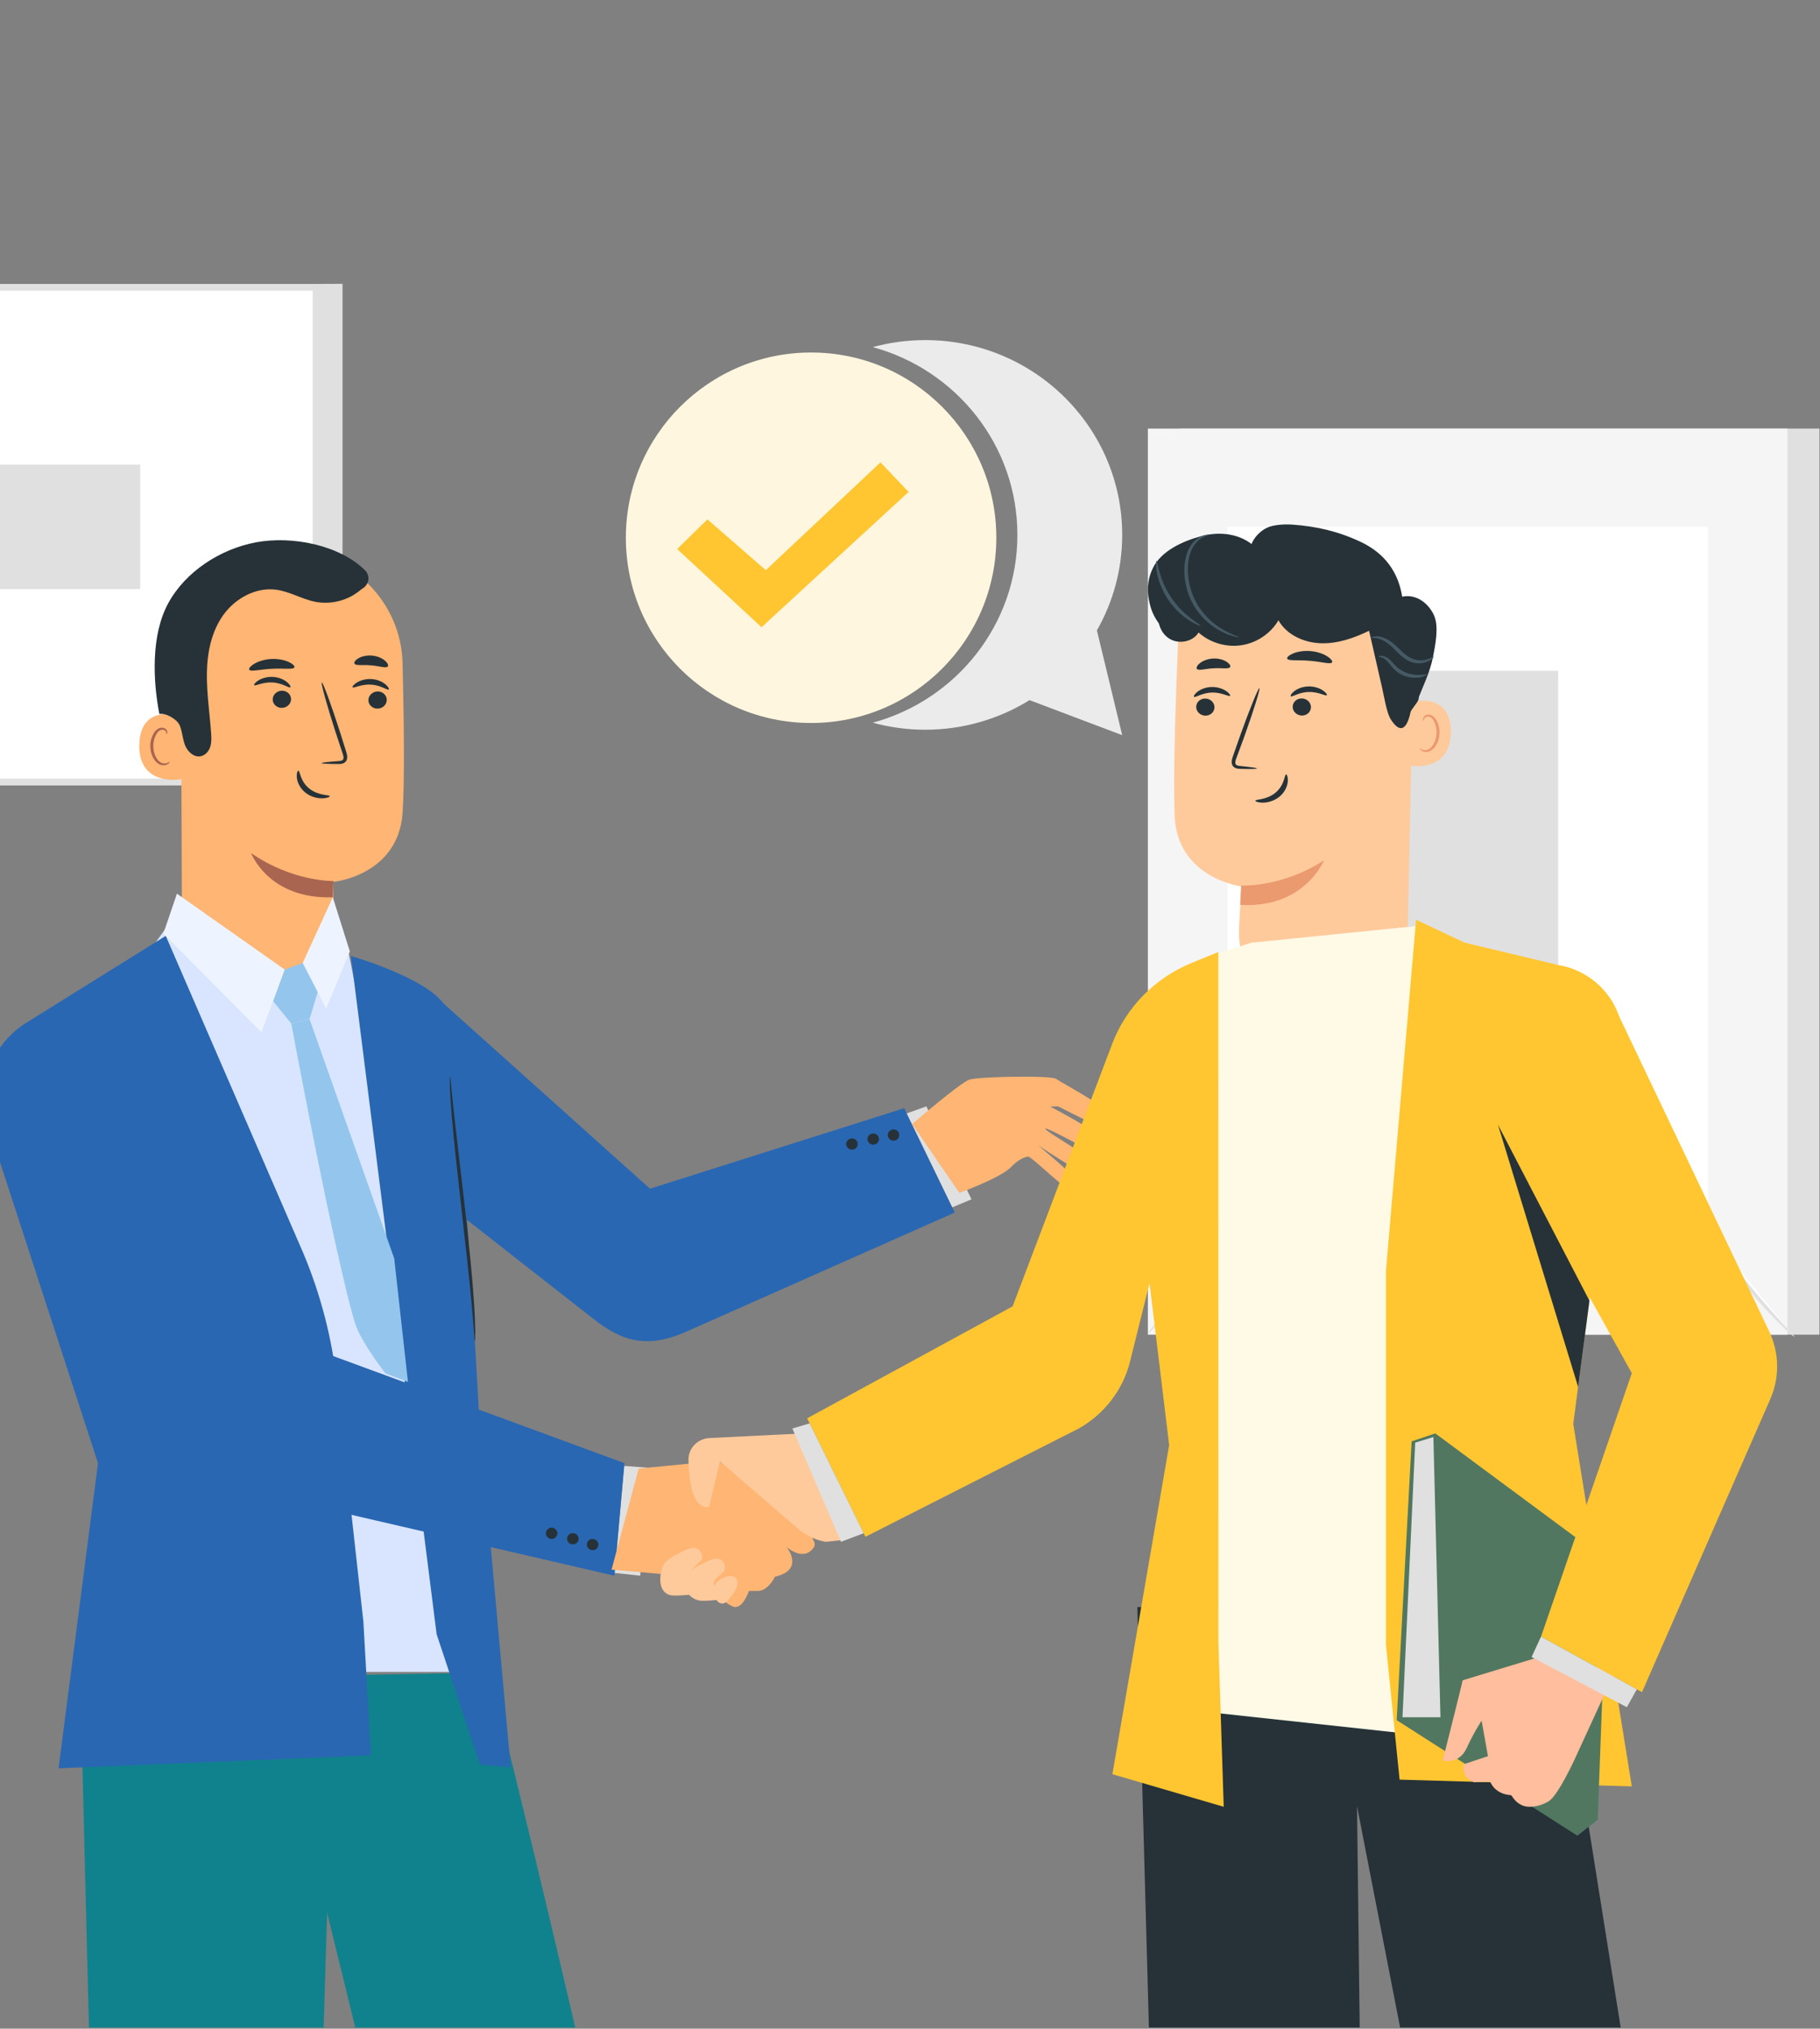 <svg width="506" height="564" viewBox="0 0 506 564" fill="none" xmlns="http://www.w3.org/2000/svg">
<rect x="0" y="0" width="506" height="564" fill="#808080" stroke="none"/>
<g clip-path="url(#clip0_4522_21948)">
<path d="M-124.562 564.103C-124.562 564.103 -107.463 558.608 -99.268 597.187C-91.074 635.766 -89.839 657.08 -89.839 657.08C-89.839 657.08 -87.154 665.42 -80.872 662.114C-74.59 658.808 -64.084 647.473 -56.271 652.105C-48.167 656.907 -47.951 667.269 -53.565 680.912C-59.178 694.554 -70.353 724.886 -71.353 727.633C-72.335 730.328 -71.855 734.815 -67.206 733.233C-62.557 731.652 -33.188 713.148 -25.038 727.295C-16.891 741.442 -38.917 776.938 -41.247 780.864C-43.579 784.79 -43.237 786.822 -41.473 788.419C-39.709 790.015 -30.438 782.887 -21.863 777.958C-13.289 773.03 -2.464 768.785 1.537 777.333C5.539 785.881 -0.631 815.277 -41.87 854.695L-62.202 871.736L-87.722 863.412C-141.223 842.349 -158.396 817.473 -158.033 808.08C-157.669 798.687 -146.007 798.576 -136.158 799.935C-126.309 801.294 -114.956 804.427 -113.948 802.294C-112.94 800.161 -113.418 798.153 -117.104 795.394C-120.79 792.634 -155.003 768.035 -152.989 751.919C-150.978 735.802 -116.609 741.958 -111.694 741.689C-106.779 741.418 -108.086 737.093 -110.045 734.965C-112.041 732.799 -134.206 708.927 -144.717 698.408C-155.229 687.888 -159.072 678.23 -153.455 670.77C-148.039 663.575 -133.906 670.137 -126.809 670.851C-119.712 671.566 -120.485 662.855 -120.485 662.855C-120.485 662.855 -127.661 642.69 -135.138 603.974C-142.615 565.257 -124.205 564.017 -124.205 564.017" fill="#F5F5F5"/>
<path d="M505.849 119.15H328.043V371.062H505.849V119.15Z" fill="#E0E0E0"/>
<path d="M496.942 119.15H319.137V371.062H496.942V119.15Z" fill="#F5F5F5"/>
<path d="M474.874 146.436H341.25V343.781H474.874V146.436Z" fill="white"/>
<path d="M475.551 343.145C482.188 353.461 490.022 363.039 498.856 371.635L475.551 343.145Z" fill="white"/>
<path d="M498.864 371.636C498.777 371.723 497.191 370.377 494.802 368.023C492.413 365.671 489.247 362.284 486.011 358.332C482.777 354.374 480.094 350.611 478.27 347.814C476.445 345.018 475.452 343.21 475.559 343.145C475.678 343.071 476.877 344.751 478.836 347.441C480.796 350.131 483.552 353.808 486.765 357.741C489.982 361.669 493.047 365.105 495.3 367.565C497.552 370.026 498.965 371.537 498.864 371.636Z" fill="#E0E0E0"/>
<path d="M319.137 370.865C326.9 361.502 334.664 352.141 342.427 342.778L319.137 370.865Z" fill="white"/>
<path d="M342.402 342.777C342.609 342.942 337.563 349.363 331.133 357.118C324.701 364.876 319.319 371.029 319.112 370.864C318.905 370.699 323.949 364.28 330.381 356.522C336.811 348.767 342.195 342.611 342.402 342.777Z" fill="#E0E0E0"/>
<path d="M433.211 186.505H388.469V310.677H433.211V186.505Z" fill="#E0E0E0"/>
<path d="M95.23 78.906V217.709H-108.727L-116.074 79.877L95.23 78.906Z" fill="#E0E0E0"/>
<path d="M-116.074 79.879L-116.074 217.417H87.882V79.879H-116.074Z" fill="white"/>
<path d="M88.866 218.362H-117.023V78.931H88.868L88.866 218.362ZM-115.088 216.47H86.933V80.823H-115.088V216.47Z" fill="#E0E0E0"/>
<path d="M65.807 96.966H-93.969V200.329H65.807V96.966Z" fill="white"/>
<path d="M87.736 217.435C80.156 211.43 72.575 205.425 64.996 199.42L87.736 217.435Z" fill="white"/>
<path d="M64.977 199.421C65.152 199.209 70.386 203.072 76.664 208.045C82.944 213.022 87.893 217.224 87.717 217.436C87.54 217.648 82.31 213.787 76.03 208.81C69.751 203.837 64.802 199.633 64.977 199.421Z" fill="#E0E0E0"/>
<path d="M-61.543 129.168V163.778H38.991V129.168H-61.543Z" fill="#E0E0E0"/>
<path d="M304.958 175.262C309.432 167.415 311.996 158.362 311.996 148.711C311.996 118.799 287.473 94.549 257.22 94.549C252.174 94.549 247.292 95.237 242.652 96.502C265.829 102.811 282.858 123.789 282.858 148.711C282.858 173.634 265.829 194.611 242.652 200.921C247.294 202.185 252.174 202.874 257.22 202.874C267.878 202.874 277.818 199.853 286.233 194.647L311.996 204.383L304.958 175.262Z" fill="#EBEBEB"/>
<circle cx="225.5" cy="149.5" r="51.5" fill="#FFF6DF"/>
<path d="M188.262 152.635L196.68 144.404L212.919 158.513L244.794 128.533L252.612 136.762L211.717 174.385L188.262 152.635Z" fill="#FFC632"/>
<path d="M22.594 478.101L31.844 849.441L81.224 847.851L93 465.443L22.594 478.101Z" fill="#10828D"/>
<path d="M136.124 465C136.124 465 175.681 622.474 176.895 649.325C178.108 676.176 168.43 844 168.43 844H116.266L120.62 652.884L81 491.149L90.59 465.826L136.124 465Z" fill="#10828D"/>
<path d="M96.534 262.957C96.534 262.957 116.218 358.441 116.503 385.347C116.788 412.254 126.454 464.813 126.454 464.813H41.181L39.341 319.34L33.27 275.948L46.075 258.1L96.534 262.957Z" fill="#D9E5FF"/>
<path d="M97.559 265.772C97.559 265.772 117.902 271.61 123.28 278.966C127.522 284.769 133.244 394.601 133.244 394.601L141.974 491.341L133.438 490.557L121.392 454.347L97.559 265.772Z" fill="#2967B2"/>
<path d="M123.281 278.964L180.715 330.474L251.382 308.095L265.456 337.095L190.055 370.549C179.278 375.043 172.523 372.569 165.044 366.714L125.486 335.746L123.281 278.964Z" fill="#2967B2"/>
<path d="M238.228 317.338C238.631 318.074 238.346 318.993 237.592 319.387C236.836 319.78 235.898 319.502 235.495 318.765C235.093 318.028 235.377 317.109 236.131 316.716C236.887 316.32 237.825 316.599 238.228 317.338Z" fill="#263238"/>
<path d="M236.862 319.613C236.708 319.613 236.55 319.591 236.397 319.544C235.988 319.424 235.652 319.154 235.451 318.787C235.25 318.419 235.208 317.996 235.331 317.597C235.455 317.198 235.73 316.869 236.108 316.675C236.486 316.48 236.915 316.439 237.325 316.558C237.734 316.678 238.068 316.947 238.269 317.317C238.47 317.684 238.512 318.106 238.389 318.507C238.265 318.906 237.99 319.232 237.612 319.429C237.378 319.55 237.122 319.613 236.862 319.613ZM236.858 316.582C236.619 316.582 236.378 316.637 236.153 316.754C235.798 316.94 235.54 317.248 235.424 317.623C235.308 317.998 235.348 318.395 235.536 318.741C235.726 319.086 236.041 319.34 236.425 319.453C236.809 319.568 237.215 319.528 237.568 319.344C237.923 319.158 238.182 318.85 238.298 318.475C238.413 318.1 238.374 317.703 238.185 317.356C237.916 316.864 237.395 316.582 236.858 316.582Z" fill="#263238"/>
<path d="M244.146 315.962C244.549 316.7 244.264 317.617 243.51 318.011C242.754 318.404 241.816 318.126 241.413 317.389C241.011 316.65 241.295 315.733 242.049 315.34C242.803 314.944 243.743 315.223 244.146 315.962Z" fill="#263238"/>
<path d="M242.78 318.236C242.625 318.236 242.469 318.214 242.315 318.167C241.907 318.047 241.571 317.777 241.371 317.41C240.957 316.651 241.252 315.702 242.026 315.297C242.402 315.102 242.834 315.06 243.244 315.18C243.652 315.301 243.988 315.57 244.189 315.94C244.391 316.307 244.433 316.729 244.309 317.13C244.186 317.529 243.91 317.855 243.532 318.052C243.297 318.175 243.041 318.236 242.78 318.236ZM242.777 315.205C242.533 315.205 242.292 315.264 242.07 315.379C241.341 315.761 241.064 316.652 241.453 317.367C241.643 317.712 241.958 317.967 242.342 318.08C242.727 318.193 243.134 318.152 243.487 317.97C244.218 317.59 244.495 316.699 244.104 315.984C243.914 315.639 243.599 315.385 243.215 315.271C243.071 315.227 242.923 315.205 242.777 315.205Z" fill="#263238"/>
<path d="M249.787 314.848C250.189 315.587 249.904 316.504 249.15 316.897C248.396 317.291 247.456 317.012 247.054 316.275C246.651 315.537 246.936 314.62 247.69 314.226C248.444 313.832 249.384 314.111 249.787 314.848Z" fill="#263238"/>
<path d="M248.42 317.124C248.265 317.124 248.107 317.101 247.953 317.055C247.545 316.934 247.209 316.665 247.009 316.296C246.808 315.928 246.766 315.507 246.89 315.108C247.013 314.709 247.289 314.38 247.665 314.183C248.439 313.775 249.41 314.065 249.826 314.824C250.24 315.583 249.945 316.532 249.169 316.936C248.935 317.061 248.679 317.124 248.42 317.124ZM248.415 314.094C248.177 314.094 247.934 314.15 247.708 314.267C247.355 314.453 247.095 314.761 246.979 315.136C246.863 315.511 246.901 315.908 247.091 316.255C247.281 316.6 247.596 316.855 247.98 316.968C248.365 317.081 248.77 317.042 249.125 316.858C249.854 316.476 250.132 315.585 249.742 314.87C249.473 314.376 248.952 314.094 248.415 314.094Z" fill="#263238"/>
<path d="M252.09 309.541L257.555 307.584L270.103 333.427L264.762 335.651L252.09 309.541Z" fill="#E0E0E0"/>
<path d="M125.124 299.318C125.195 299.316 125.301 300.346 125.455 302.206C125.667 304.235 125.945 306.884 126.279 310.073C127.067 316.88 128.121 325.971 129.283 336.017C130.432 346.158 131.348 355.355 131.777 362.034C132.003 365.372 132.102 368.08 132.124 369.953C132.126 371.826 132.094 372.86 132.028 372.862C131.959 372.864 131.86 371.832 131.741 369.968C131.6 368.106 131.395 365.413 131.08 362.088C130.474 355.437 129.449 346.261 128.301 336.124C127.154 325.991 126.144 316.806 125.584 310.14C125.299 306.806 125.141 304.102 125.073 302.231C125.035 300.354 125.058 299.32 125.124 299.318Z" fill="#263238"/>
<path d="M173.541 407.543L180.895 408.098L177.974 438.071L170.879 437.282L173.541 407.543Z" fill="#E0E0E0"/>
<path d="M46.083 260.181L6.457 284.877C-2.839 291.272 -6.744 302.87 -3.151 313.411L27.248 406.773L16.287 491.605L103.139 488.002L101.028 450.815L93.65 384.293C92.28 371.955 89.143 359.867 84.325 348.384L46.083 260.181Z" fill="#2967B2"/>
<path d="M4.676 318.527L44.317 399.602C47.519 406.151 53.583 410.93 60.809 412.605L170.802 438.073L173.605 406.772L89.643 375.906L47.407 296.669C40.981 284.613 25.482 280.356 13.571 287.375C2.632 293.818 -1.266 307.478 4.676 318.527Z" fill="#2967B2"/>
<path d="M154.908 426.282C154.908 427.119 154.215 427.797 153.358 427.797C152.502 427.797 151.809 427.119 151.809 426.282C151.809 425.445 152.502 424.767 153.358 424.767C154.215 424.767 154.908 425.445 154.908 426.282Z" fill="#263238"/>
<path d="M153.359 427.843C152.478 427.843 151.762 427.144 151.762 426.282C151.762 425.421 152.478 424.721 153.359 424.721C154.24 424.721 154.956 425.423 154.956 426.282C154.956 427.144 154.24 427.843 153.359 427.843ZM153.359 424.814C152.531 424.814 151.857 425.473 151.857 426.284C151.857 427.094 152.531 427.753 153.359 427.753C154.187 427.753 154.861 427.094 154.861 426.284C154.861 425.473 154.187 424.814 153.359 424.814Z" fill="#263238"/>
<path d="M160.81 427.797C160.81 428.634 160.117 429.311 159.261 429.311C158.404 429.311 157.711 428.634 157.711 427.797C157.711 426.96 158.404 426.282 159.261 426.282C160.115 426.282 160.81 426.961 160.81 427.797Z" fill="#263238"/>
<path d="M159.253 429.358C158.372 429.358 157.656 428.659 157.656 427.797C157.656 426.936 158.372 426.236 159.253 426.236C160.135 426.236 160.85 426.936 160.85 427.797C160.852 428.659 160.135 429.358 159.253 429.358ZM159.253 426.329C158.425 426.329 157.751 426.988 157.751 427.797C157.751 428.607 158.425 429.266 159.253 429.266C160.083 429.266 160.757 428.607 160.757 427.797C160.757 426.988 160.083 426.329 159.253 426.329Z" fill="#263238"/>
<path d="M164.761 430.928C165.616 430.928 166.31 430.25 166.31 429.414C166.31 428.577 165.616 427.899 164.761 427.899C163.905 427.899 163.211 428.577 163.211 429.414C163.211 430.25 163.905 430.928 164.761 430.928Z" fill="#263238"/>
<path d="M164.753 430.973C163.872 430.973 163.156 430.274 163.156 429.412C163.156 428.551 163.872 427.851 164.753 427.851C165.635 427.851 166.351 428.551 166.351 429.412C166.351 430.274 165.635 430.973 164.753 430.973ZM164.753 427.944C163.925 427.944 163.251 428.603 163.251 429.412C163.251 430.222 163.925 430.881 164.753 430.881C165.581 430.881 166.256 430.222 166.256 429.412C166.256 428.603 165.581 427.944 164.753 427.944Z" fill="#263238"/>
<path d="M50.325 186.273L50.575 255.442C50.617 267.205 60.722 276.538 72.74 275.917C83.954 275.336 92.728 266.242 92.676 255.264C92.652 250.057 92.642 245.715 92.676 245.179C92.676 245.179 110.685 243.46 111.924 226.027C112.522 217.604 112.307 200.155 111.927 184.369C111.519 167.417 97.84 153.623 80.522 152.658L78.8 152.562C60.17 152.591 49.784 168.071 50.325 186.273Z" fill="#FFB573"/>
<path d="M92.714 244.933C92.714 244.933 81.382 245.202 69.824 237.174C69.824 237.174 74.591 250.034 92.492 249.457L92.714 244.933Z" fill="#AA6550"/>
<path d="M107.529 194.63C107.501 195.948 106.335 197.011 104.926 197.006C103.52 197 102.4 195.931 102.43 194.613C102.459 193.295 103.625 192.23 105.032 192.235C106.439 192.239 107.558 193.312 107.529 194.63Z" fill="#263238"/>
<path d="M108.073 191.683C107.739 191.989 105.889 190.486 103.145 190.341C100.407 190.157 98.314 191.423 98.037 191.08C97.898 190.926 98.255 190.358 99.169 189.782C100.067 189.209 101.575 188.687 103.282 188.789C104.989 188.893 106.391 189.587 107.181 190.263C107.986 190.944 108.239 191.547 108.073 191.683Z" fill="#263238"/>
<path d="M80.916 194.424C80.886 195.742 79.72 196.806 78.312 196.8C76.907 196.796 75.787 195.725 75.817 194.407C75.846 193.089 77.012 192.026 78.419 192.029C79.826 192.033 80.945 193.106 80.916 194.424Z" fill="#263238"/>
<path d="M80.721 191.082C80.385 191.39 78.534 189.884 75.793 189.74C73.057 189.556 70.962 190.822 70.685 190.478C70.548 190.324 70.901 189.756 71.817 189.183C72.715 188.609 74.223 188.088 75.93 188.19C77.637 188.295 79.039 188.99 79.829 189.664C80.63 190.341 80.885 190.946 80.721 191.082Z" fill="#263238"/>
<path d="M89.422 212.156C89.418 212.004 91.139 211.811 93.923 211.618C94.627 211.586 95.298 211.488 95.444 211.025C95.638 210.541 95.387 209.785 95.094 208.971C94.532 207.278 93.945 205.503 93.326 203.643C90.882 196.062 89.158 189.844 89.469 189.749C89.783 189.656 92.018 195.724 94.46 203.307C95.045 205.176 95.605 206.957 96.139 208.661C96.359 209.453 96.764 210.361 96.346 211.367C96.127 211.868 95.592 212.21 95.136 212.304C94.678 212.414 94.285 212.399 93.938 212.399C91.148 212.394 89.422 212.31 89.422 212.156Z" fill="#263238"/>
<path d="M81.848 185.517C81.535 186.23 78.817 185.732 75.578 185.933C72.334 186.068 69.685 186.846 69.296 186.169C69.123 185.846 69.616 185.185 70.707 184.537C71.787 183.891 73.487 183.314 75.43 183.21C77.372 183.111 79.125 183.508 80.268 184.041C81.423 184.572 81.985 185.179 81.848 185.517Z" fill="#263238"/>
<path d="M107.815 185.29C107.296 185.873 105.445 185.134 103.174 184.978C100.91 184.745 98.954 185.155 98.549 184.492C98.373 184.173 98.711 183.579 99.586 183.05C100.448 182.521 101.861 182.129 103.42 182.263C104.978 182.398 106.299 183.026 107.053 183.694C107.817 184.364 108.045 185.006 107.815 185.29Z" fill="#263238"/>
<path d="M51.089 199.274C50.793 199.13 39.034 195.046 38.728 206.995C38.422 218.944 50.757 216.777 50.787 216.436C50.818 216.092 51.089 199.274 51.089 199.274Z" fill="#FFB573"/>
<path d="M47.121 211.816C47.068 211.777 46.905 211.958 46.54 212.11C46.185 212.258 45.579 212.351 44.947 212.102C43.667 211.607 42.632 209.576 42.626 207.423C42.622 206.335 42.883 205.305 43.298 204.456C43.693 203.591 44.288 202.995 44.941 202.897C45.593 202.767 46.043 203.159 46.183 203.498C46.339 203.836 46.255 204.074 46.318 204.096C46.352 204.128 46.586 203.903 46.5 203.408C46.457 203.17 46.32 202.884 46.039 202.646C45.752 202.405 45.323 202.277 44.869 202.314C43.925 202.355 43.055 203.181 42.598 204.113C42.089 205.047 41.77 206.203 41.773 207.425C41.791 209.834 42.993 212.117 44.747 212.659C45.602 212.899 46.326 212.663 46.703 212.39C47.091 212.104 47.163 211.839 47.121 211.816Z" fill="#AA6550"/>
<path d="M44.305 198.491C46.191 198.155 49.313 200.013 50.008 201.76C50.703 203.507 50.764 205.447 51.455 207.195C52.146 208.944 53.846 210.585 55.734 210.256C57.036 210.032 58.024 208.905 58.434 207.676C58.846 206.447 58.785 205.122 58.694 203.832C58.299 198.222 57.424 192.631 57.523 187.01C57.621 181.387 58.778 175.605 62.069 170.994C65.362 166.383 71.101 163.177 76.8 163.948C80.576 164.458 83.941 166.584 87.678 167.309C92.109 168.169 96.921 166.892 100.298 163.959C100.412 163.86 100.634 163.708 100.9 163.539C102.132 162.754 102.751 161.252 102.292 159.884C102.136 159.418 101.923 158.991 101.638 158.702C94.559 151.529 81.201 148.893 71.187 150.772C61.173 152.65 51.522 158.949 46.747 167.755C41.971 176.561 42.499 189.21 44.305 198.491Z" fill="#263238"/>
<path d="M82.951 214.258C83.397 214.233 83.403 217.137 85.946 219.199C88.485 221.267 91.652 220.94 91.675 221.347C91.717 221.529 90.971 221.911 89.634 221.946C88.321 221.991 86.407 221.579 84.852 220.318C83.3 219.054 82.634 217.367 82.531 216.175C82.417 214.959 82.748 214.241 82.951 214.258Z" fill="#263238"/>
<path d="M253.602 312.484C253.602 312.484 266.984 300.988 269.522 300.145C272.057 299.302 292.204 298.938 293.566 299.924C294.926 300.91 315.324 311.845 311.945 313.519C308.569 315.194 294.419 307.364 294.419 307.364L292.041 307.67C292.041 307.67 304.379 314.11 306.578 316.592C308.603 318.875 306.666 321.609 304.36 320.56C302.055 319.512 291.467 313.536 290.632 313.764C289.796 313.993 301.916 320.92 303.031 322.203C304.531 323.929 303.563 327.269 301.24 326.305C299.871 325.737 288.689 318.496 288.689 318.496C288.689 318.496 297.129 325.448 297.731 326.582C298.718 328.44 296.821 330.118 294.874 328.953C293.537 328.152 287.793 322.626 286 321.559C286 321.559 284.021 321.422 281.112 324.449C278.202 327.477 266.73 331.64 266.73 331.64L253.602 312.484Z" fill="#FFB573"/>
<path d="M311.875 313.559C311.871 313.685 310.198 313.789 307.549 313.294C306.229 313.041 304.674 312.625 303.018 311.968C301.425 311.229 299.704 310.368 297.89 309.468C296.555 308.792 295.27 308.141 294.052 307.526L294.305 307.587C288.302 307.645 283.955 307.535 283.945 307.3C283.936 307.064 288.275 306.773 294.29 306.581L294.411 306.578L294.542 306.643C295.754 307.24 297.036 307.871 298.365 308.525C300.127 309.416 301.806 310.268 303.405 311.075C304.98 311.757 306.459 312.234 307.722 312.57C310.25 313.234 311.888 313.398 311.875 313.559Z" fill="#FFB573"/>
<path d="M258.574 315.809C259.471 317.453 261.746 317.892 263.612 317.504C265.479 317.116 267.154 316.122 268.987 315.605C274.466 314.056 280.562 316.921 285.959 315.118C286.711 314.868 287.558 314.326 287.467 313.555C287.381 312.841 286.557 312.482 285.855 312.265C279.853 310.396 273.854 308.528 267.853 306.659" fill="#FFB573"/>
<path d="M267.857 306.659C267.88 306.591 268.594 306.739 269.869 307.07C271.141 307.4 272.974 307.911 275.23 308.564C277.571 309.258 280.234 310.047 283.137 310.909C283.882 311.135 284.643 311.365 285.418 311.601C286.125 311.874 287.169 311.924 287.851 313.017C288.164 313.578 287.969 314.348 287.568 314.742C287.186 315.158 286.734 315.39 286.273 315.568C285.38 315.857 284.488 316.073 283.555 316.162C279.822 316.531 276.436 315.687 273.393 315.625C271.872 315.571 270.434 315.675 269.154 316.019C267.873 316.359 266.708 316.904 265.582 317.3C263.349 318.202 261.137 318.046 259.951 317.341C258.719 316.646 258.535 315.8 258.58 315.813C258.666 315.748 258.981 316.468 260.138 316.973C261.288 317.493 263.197 317.545 265.309 316.604C266.38 316.182 267.529 315.588 268.911 315.178C270.294 314.768 271.834 314.625 273.42 314.654C276.589 314.677 279.987 315.469 283.438 315.115C284.294 315.037 285.13 314.831 285.897 314.588C286.636 314.328 287.137 313.808 286.903 313.465C286.71 313.051 285.882 312.793 285.109 312.559C284.338 312.312 283.58 312.071 282.839 311.833C279.96 310.892 277.322 310.032 275.002 309.273C272.776 308.531 270.979 307.911 269.745 307.461C268.505 307.01 267.835 306.728 267.857 306.659Z" fill="#FFB573"/>
<path d="M177.576 408.272L199.778 406.122C199.778 406.122 229.136 425.776 226.32 430.101C223.505 434.425 218.68 430.101 218.68 430.101C218.68 430.101 223.908 436.391 215.463 438.356C215.463 438.356 213.452 442.68 210.235 442.288L208.223 442.314C208.223 442.314 206.402 447.792 203.694 446.613C200.986 445.434 192.79 438.358 192.79 438.358L170.02 436.392L177.576 408.272Z" fill="#FFB573"/>
<path d="M191.382 430.644C191.382 430.644 185.696 432.779 184.513 435.01C183.332 437.241 182.646 442.504 186.313 443.46C187.715 443.825 192.772 443.261 192.772 443.261L191.369 437.419C191.369 437.419 193.496 435.021 194.761 433.993C195.972 433.009 194.649 429.164 191.382 430.644Z" fill="#FFCA9B"/>
<path d="M197.782 433.614C197.782 433.614 192.096 435.749 190.913 437.98C189.732 440.211 190.512 443.959 194.179 444.915C195.581 445.28 200.046 444.72 200.046 444.72L199.449 443.588C198.297 441.397 197.805 439.624 199.831 438.16C199.943 438.078 201.075 437.042 201.158 436.964C202.277 435.934 201.048 432.134 197.782 433.614Z" fill="#FFCA9B"/>
<path d="M199.156 444.516C198.119 443.579 198.019 441.91 198.695 440.698C199.371 439.486 200.67 438.699 202.028 438.322C202.922 438.073 204.029 438.04 204.627 438.736C205.013 439.185 205.072 439.825 204.992 440.406C204.779 441.949 203.752 443.248 202.761 444.466C202.233 445.114 201.579 445.823 200.732 445.802C199.864 445.782 199.243 445.008 198.754 444.306" fill="#FFCA9B"/>
<path d="M79.165 269.557L84.156 267.711L88.484 275.268L86.074 283.336L80.983 284.568L75.906 278.316L79.165 269.557Z" fill="#94C6ED"/>
<path d="M80.977 284.568C80.977 284.568 87.435 319.299 92.823 343.731C92.823 343.731 97.24 364.069 99.027 368.761C101.023 373.996 107.167 381.828 107.167 381.828L113.422 384.193L109.601 349.864L86.066 283.337L80.977 284.568Z" fill="#94C6ED"/>
<path d="M49.197 248.452L79.157 269.556L72.679 286.97L45.418 259.532L49.197 248.452Z" fill="#EEF4FF"/>
<path d="M84.152 267.711L92.525 249.455L97.262 264.513L90.683 280.341L84.152 267.711Z" fill="#EEF4FF"/>
<path d="M316.207 446.776L327.256 848.763L381.444 847.172L377.284 502.158L446.332 856.766L495.274 844.278L432.089 447.542L316.207 446.776Z" fill="#263238"/>
<path d="M393.831 195.402C395.44 191.116 397.538 187.092 398.412 182.609C399.061 179.271 400.085 174.263 398.712 171.142C397.339 168.022 394.027 165.033 389.837 165.88C388.789 159.279 385.198 153.92 378.361 150.681C372.212 147.768 366.171 146.341 359.355 145.853C357.296 145.704 354.085 145.838 352.232 146.727C350.378 147.616 348.657 149.411 347.949 151.241C344.367 148.466 339.21 147.664 333.983 149.053C328.757 150.443 322.788 153.202 320.496 157.996C319.077 160.964 318.553 164.638 320.082 169.325C321.1 172.447 324.476 177.346 327.619 176.205" fill="#263238"/>
<path d="M367.431 282.103C354.212 281.834 343.825 270.943 344.486 258.033C344.815 251.617 345.117 246.442 345.117 246.442C345.117 246.442 327.237 244.172 326.57 226.771C325.904 209.37 327.964 169.325 327.964 169.325C348.357 160.16 372.226 162.499 390.349 175.441L393.04 177.363L391.375 259.629C391.118 272.302 380.394 282.366 367.431 282.103Z" fill="#FFCA9B"/>
<path d="M345.063 246.193C345.063 246.193 356.34 246.811 368.114 239.174C368.114 239.174 362.622 252.679 344.812 251.546L345.063 246.193Z" fill="#EB996E"/>
<path d="M391.304 195.446C391.604 195.31 403.449 191.609 403.365 203.519C403.282 215.429 391.067 212.889 391.048 212.548C391.029 212.206 391.304 195.446 391.304 195.446Z" fill="#FFCA9B"/>
<path d="M394.773 208.061C394.826 208.023 394.984 208.207 395.341 208.371C395.69 208.528 396.29 208.642 396.927 208.413C398.218 207.96 399.316 205.97 399.39 203.825C399.428 202.741 399.204 201.707 398.816 200.851C398.45 199.977 397.878 199.364 397.23 199.247C396.587 199.097 396.125 199.473 395.973 199.808C395.808 200.14 395.884 200.377 395.817 200.398C395.783 200.428 395.557 200.197 395.66 199.705C395.711 199.47 395.857 199.189 396.144 198.963C396.438 198.733 396.87 198.618 397.32 198.668C398.26 198.738 399.099 199.589 399.525 200.53C400.001 201.475 400.28 202.637 400.237 203.854C400.142 206.254 398.869 208.491 397.105 208.978C396.247 209.189 395.533 208.933 395.166 208.649C394.794 208.348 394.731 208.081 394.773 208.061Z" fill="#EB996E"/>
<path d="M332.57 196.511C332.557 197.826 333.683 198.921 335.087 198.96C336.486 198.999 337.637 197.969 337.65 196.654C337.664 195.34 336.538 194.243 335.136 194.204C333.735 194.163 332.584 195.197 332.57 196.511Z" fill="#263238"/>
<path d="M331.962 193.729C332.284 194.044 334.176 192.604 336.912 192.544C339.645 192.446 341.689 193.773 341.977 193.437C342.12 193.289 341.784 192.711 340.893 192.11C340.016 191.512 338.532 190.944 336.827 190.994C335.124 191.044 333.705 191.694 332.896 192.342C332.074 192.994 331.802 193.586 331.962 193.729Z" fill="#263238"/>
<path d="M359.395 196.481C359.381 197.795 360.507 198.889 361.911 198.929C363.312 198.968 364.461 197.938 364.475 196.624C364.488 195.31 363.362 194.214 361.96 194.175C360.559 194.135 359.408 195.167 359.395 196.481Z" fill="#263238"/>
<path d="M358.864 193.57C359.189 193.887 361.082 192.445 363.817 192.386C366.549 192.287 368.593 193.614 368.882 193.279C369.024 193.13 368.69 192.553 367.795 191.953C366.92 191.354 365.435 190.787 363.731 190.836C362.028 190.886 360.609 191.535 359.8 192.183C358.976 192.835 358.704 193.429 358.864 193.57Z" fill="#263238"/>
<path d="M349.459 213.649C349.468 213.497 347.759 213.252 344.994 212.976C344.293 212.922 343.628 212.803 343.499 212.339C343.321 211.849 343.596 211.106 343.913 210.303C344.529 208.634 345.171 206.885 345.847 205.051C348.526 197.576 350.448 191.435 350.139 191.331C349.829 191.229 347.406 197.205 344.726 204.68C344.082 206.523 343.467 208.279 342.88 209.961C342.635 210.744 342.202 211.635 342.586 212.651C342.787 213.157 343.309 213.514 343.76 213.622C344.211 213.744 344.605 213.742 344.95 213.753C347.73 213.831 349.453 213.802 349.459 213.649Z" fill="#263238"/>
<path d="M357.559 215.301C357.113 215.286 357.181 218.191 354.693 220.313C352.207 222.442 349.034 222.195 349.021 222.6C348.985 222.784 349.741 223.148 351.077 223.15C352.39 223.161 354.293 222.702 355.818 221.405C357.335 220.103 357.96 218.401 358.03 217.208C358.112 215.992 357.762 215.281 357.559 215.301Z" fill="#263238"/>
<path d="M357.868 183.101C358.157 183.821 360.88 183.409 364.101 183.71C367.328 183.946 369.941 184.801 370.349 184.139C370.531 183.821 370.062 183.149 368.997 182.47C367.941 181.792 366.268 181.165 364.337 181.002C362.403 180.844 360.647 181.185 359.49 181.679C358.322 182.173 357.743 182.758 357.868 183.101Z" fill="#263238"/>
<path d="M332.753 185.962C333.25 186.558 335.119 185.88 337.385 185.797C339.648 185.634 341.582 186.101 342.007 185.455C342.193 185.142 341.876 184.54 341.021 183.985C340.18 183.432 338.786 182.998 337.229 183.083C335.674 183.17 334.337 183.753 333.564 184.395C332.779 185.038 332.533 185.671 332.753 185.962Z" fill="#263238"/>
<path d="M393.971 178.733C393.859 183.81 395.162 189.429 394.381 194.436C394.263 195.191 392.317 197.25 392.159 198C391.225 202.436 389.404 204.37 386.604 199.888C385.528 198.161 384.736 193.313 384.287 191.354C383.07 186.023 381.853 180.692 380.636 175.361C376.437 177.401 371.864 178.995 367.179 178.832C362.493 178.67 357.677 176.467 355.435 172.443C353.31 176.099 349.42 178.726 345.17 179.378C340.92 180.029 336.394 178.693 333.227 175.847C331.7 178.368 327.938 179.153 325.338 177.694C322.738 176.235 321.507 172.925 322.248 170.085C323.365 165.808 327.96 163.389 332.258 162.038C349.067 156.751 367.896 160.109 383.345 168.47C385.6 169.69 387.822 171.032 389.607 172.845C391.392 174.659 393.861 176.784 393.999 179.298" fill="#263238"/>
<path d="M381.157 177.34C381.197 177.507 382.317 177.12 383.922 177.773C384.714 178.09 385.595 178.631 386.463 179.373C387.327 180.11 388.195 181.085 389.23 182.029C390.257 182.978 391.435 183.795 392.692 184.155C393.945 184.524 395.144 184.444 396.067 184.199C397.951 183.683 398.699 182.67 398.608 182.609C398.507 182.471 397.618 183.219 395.911 183.494C395.07 183.628 394.029 183.618 392.988 183.26C391.942 182.909 390.922 182.187 389.94 181.281C388.949 180.381 388.058 179.418 387.078 178.651C386.104 177.888 385.086 177.357 384.161 177.092C382.247 176.54 381.07 177.259 381.157 177.34Z" fill="#455A64"/>
<path d="M383.252 182.544C383.273 182.687 384.165 182.566 385.181 183.383C385.684 183.767 386.165 184.378 386.731 185.103C387.289 185.831 388.073 186.642 389.048 187.21C390.996 188.404 393.161 188.58 394.595 188.359C396.057 188.142 396.823 187.615 396.769 187.509C396.71 187.359 395.881 187.624 394.532 187.641C393.203 187.665 391.311 187.392 389.598 186.343C387.861 185.382 386.993 183.578 385.599 182.791C384.239 181.974 383.159 182.421 383.252 182.544Z" fill="#455A64"/>
<path d="M336.268 148.692C336.27 148.638 335.693 148.547 334.705 148.835C333.735 149.123 332.362 149.873 331.272 151.354C329.088 154.341 328.59 159.646 330.278 164.777C331.989 169.993 335.886 173.585 339.001 175.261C340.562 176.141 341.939 176.624 342.9 176.887C343.863 177.153 344.419 177.195 344.432 177.138C344.493 176.96 342.317 176.482 339.384 174.645C336.473 172.863 332.891 169.397 331.27 164.456C329.661 159.592 330.047 154.536 331.883 151.759C332.795 150.367 333.987 149.583 334.848 149.204C335.725 148.826 336.278 148.776 336.268 148.692Z" fill="#455A64"/>
<path d="M321.513 155.919C321.395 155.923 321.287 157.218 321.665 159.273C322.035 161.322 323.011 164.109 324.823 166.782C326.644 169.449 328.896 171.406 330.687 172.533C332.48 173.669 333.745 174.073 333.794 173.967C333.984 173.696 329.164 171.415 325.694 166.217C322.134 161.081 321.841 155.852 321.513 155.919Z" fill="#455A64"/>
<path d="M223.312 398.504L197.255 399.794C193.933 399.959 191.335 402.664 191.404 405.916C191.527 411.734 192.532 419.701 197.171 418.945L200.139 406.263L221.764 424.912C223.95 426.848 226.653 428.141 229.556 428.644L234.638 428.13L223.312 398.504Z" fill="#FFCA9B"/>
<path d="M347.92 262.086L334.3 266.484L327.543 377.036V475.09L411.16 484.143L412.13 342.73L406.729 272.35L393.958 257.431L347.92 262.086Z" fill="#FFFAE6"/>
<path d="M393.694 255.71L407.185 262.061L433.231 268.288C444.669 270.23 452.518 280.627 451.04 291.882L437.401 395.848L453.678 496.642L389.113 494.763L385.324 457.266V353.321L393.694 255.71Z" fill="#FFC631"/>
<path d="M224.406 394.315L281.531 363.185L309.21 290.219C313.076 280.026 321.102 271.86 331.367 267.676L338.714 264.68L338.748 456.801L340.222 502.311L309.269 493.251L325.052 401.775L319.598 356.751L314.174 378.533C312.235 386.32 307.146 393.004 300.073 397.059L240.605 427.249L224.406 394.315Z" fill="#FFC631"/>
<path d="M225.105 395.728L220.297 397.129L233.82 428.645L240.121 426.256L225.105 395.728Z" fill="#E0E0E0"/>
<path d="M388.309 478.231C389.442 478.97 438.532 510.343 438.532 510.343L444.197 505.914L446.875 433.938L399.044 398.504L392.464 400.718L388.309 478.231Z" fill="#517760"/>
<path d="M398.515 399.523L400.477 477.424H389.922L393.458 401.068L398.515 399.523Z" fill="#E0E0E0"/>
<path d="M414.313 495.302C414.313 495.302 415.43 498.747 419.978 499.068C420.119 499.077 420.258 499.179 420.392 499.404C421.414 501.104 423.15 502.318 425.167 502.309C426.728 502.303 428.608 501.947 430.551 500.789C433.175 499.226 437.851 488.977 437.851 488.977L448.928 464.862L430.3 459.941L406.635 467.151C406.635 467.571 401.098 489.469 401.098 489.469C401.098 489.469 405.583 490.7 407.746 486.024C409.909 481.348 411.922 478.383 411.922 478.383L413.685 488.239L406.956 490.488C406.956 490.488 406.14 494.134 409.837 495.489L414.313 495.302Z" fill="#FFBE9D"/>
<path d="M422.668 325.968L453.68 381.764L428.441 455L456.508 470.446L492.173 388.983C494.818 382.943 494.708 376.088 491.871 370.131L448.11 278.257L422.668 325.968Z" fill="#FFC631"/>
<path d="M428.433 455L425.816 460.676L452.295 474.625L455.07 469.659L428.433 455Z" fill="#E0E0E0"/>
<path d="M416.469 312.692L438.755 385.575L441.898 361.613L416.469 312.692Z" fill="#263238"/>
</g>
<defs>
<clipPath id="clip0_4522_21948">
<rect width="723" height="562.878" fill="white" transform="translate(-217 0.79)"/>
</clipPath>
</defs>
</svg>
